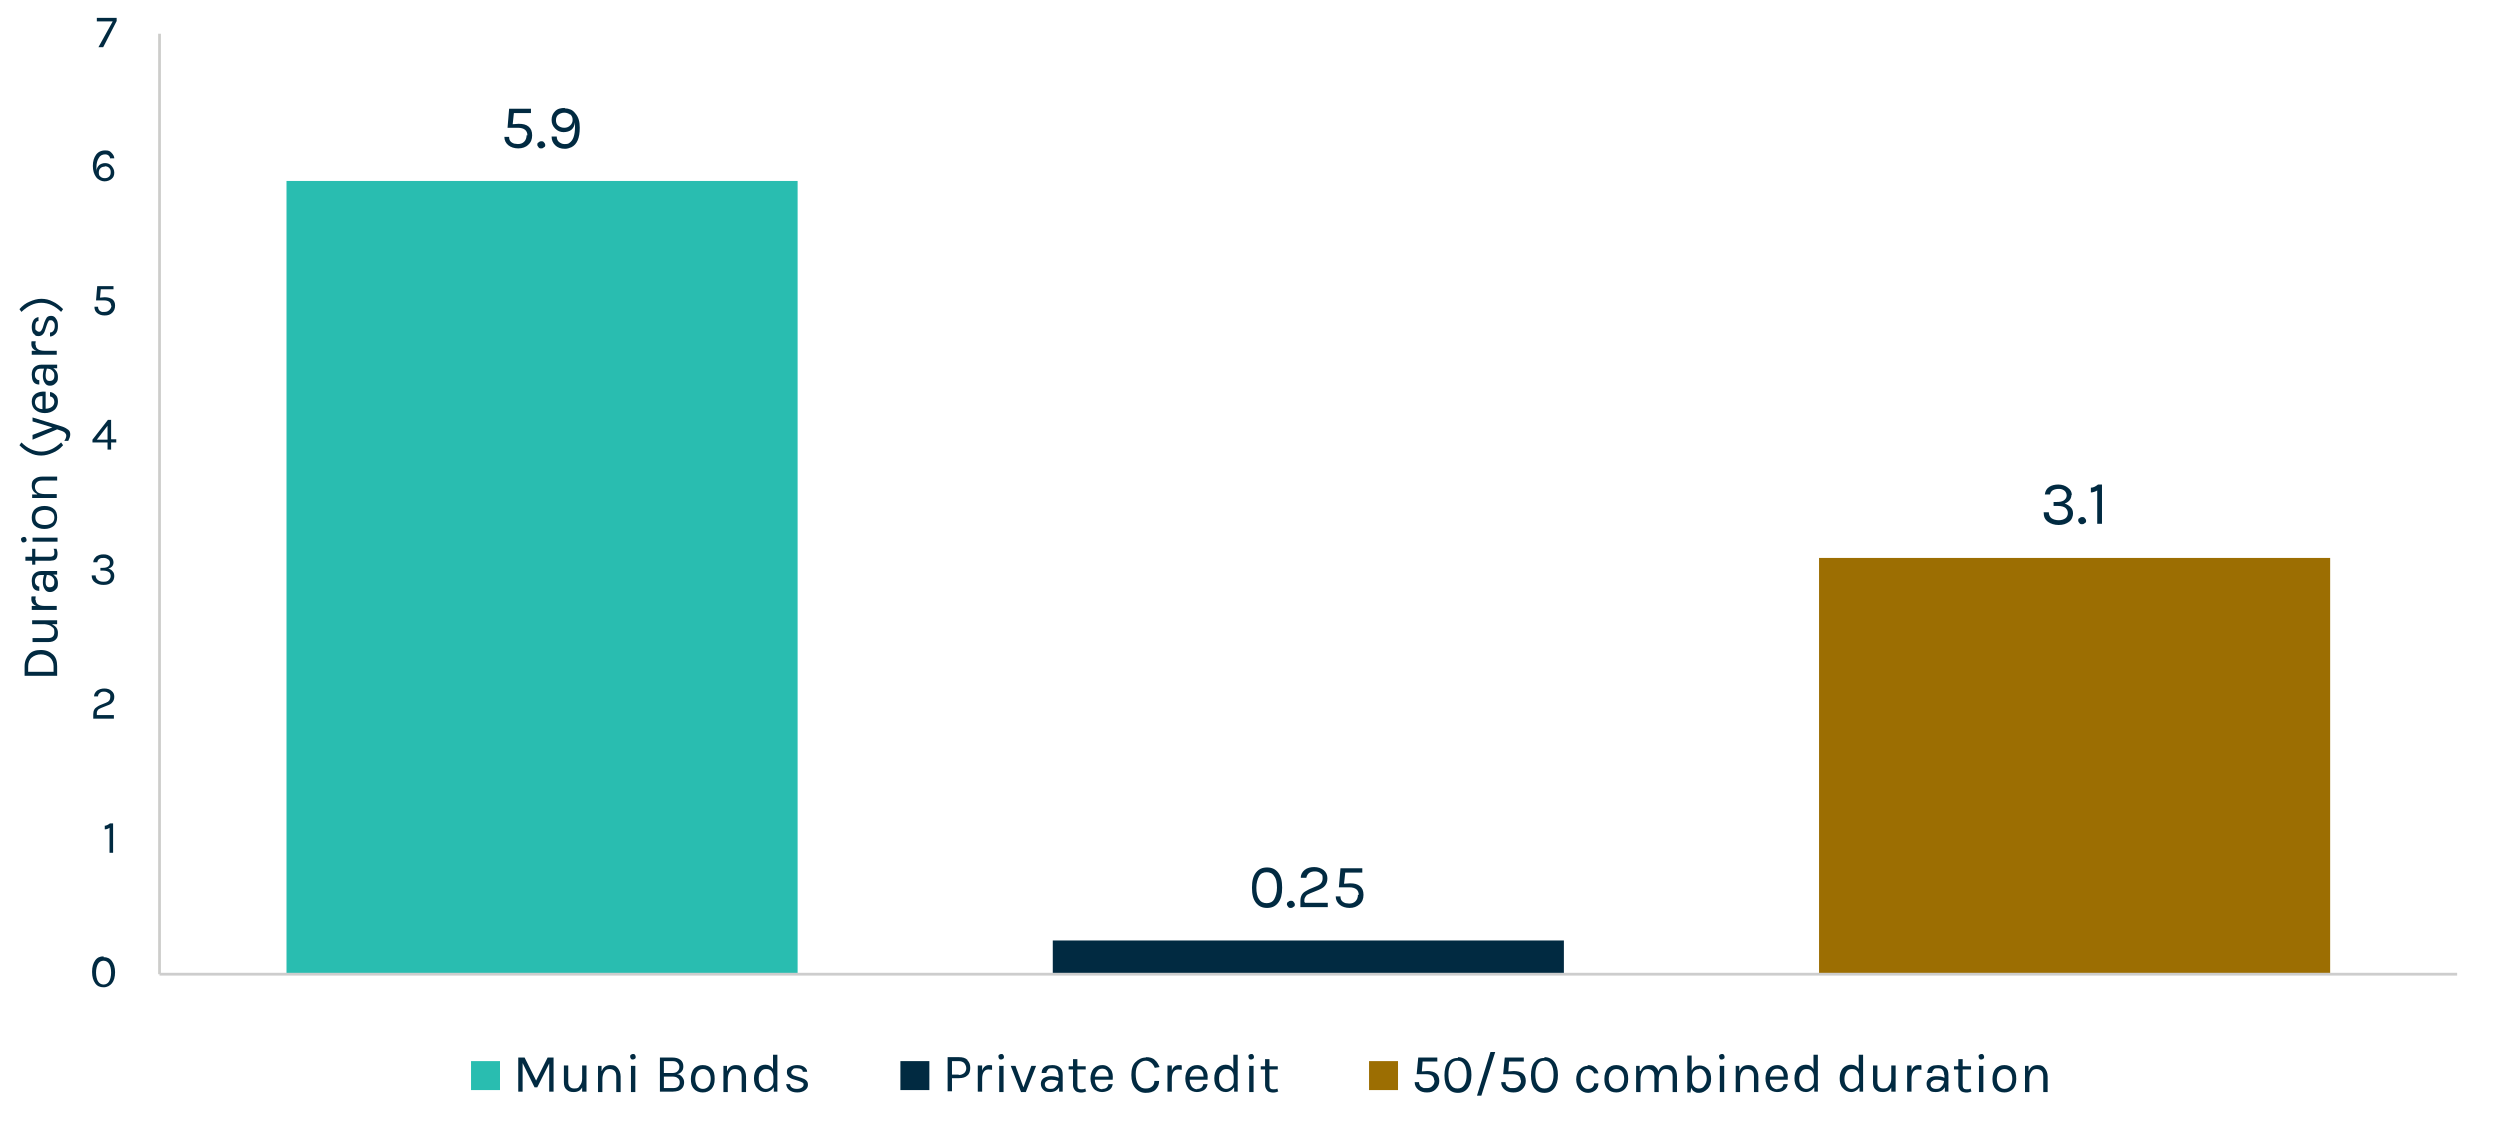 <?xml version="1.0" encoding="UTF-8"?>
<svg id="Layer_1" data-name="Layer 1" xmlns="http://www.w3.org/2000/svg" version="1.1" viewBox="0 0 630 282.9">
  <defs>
    <style>
      .cls-1 {
        isolation: isolate;
      }

      .cls-2 {
        stroke: #cdcdcb;
      }

      .cls-2, .cls-3 {
        fill: none;
        stroke-linejoin: round;
        stroke-width: .7px;
      }

      .cls-4 {
        fill: #012a41;
      }

      .cls-4, .cls-5, .cls-6 {
        stroke-width: 0px;
      }

      .cls-5 {
        fill: #9c6e02;
      }

      .cls-6 {
        fill: #29bdb0;
      }

      .cls-3 {
        stroke: #cdcdcd;
      }
    </style>
  </defs>
  <path class="cls-6" d="M72.2,45.6h128.8v199.9H72.2V45.6Z"/>
  <path class="cls-4" d="M265.3,237h128.8v8.6h-128.8v-8.6Z"/>
  <path class="cls-5" d="M458.4,140.6h128.8v105h-128.8v-105Z"/>
  <path class="cls-2" d="M40.2,245.5V8.5"/>
  <path class="cls-3" d="M40.2,245.5h579"/>
  <g class="cls-1">
    <path class="cls-4" d="M132.9,34.1c0-1.2-.8-1.9-2.4-1.9h-2.6l.4-4.8h5.5v1.1h-4.3l-.3,2.8c.5,0,1.1-.1,1.5-.1,1.1,0,1.9.2,2.5.7s.9,1.2.9,2.2-.3,1.8-1,2.4c-.6.6-1.5.9-2.5.9s-1.9-.3-2.5-.8c-.6-.5-1-1.2-1-2.1h1.2c0,.9.4,1.4,1.3,1.7.3,0,.6.1.9.1.7,0,1.2-.2,1.6-.6s.6-1,.6-1.6Z"/>
    <path class="cls-4" d="M136.4,37.4c-.3,0-.5,0-.7-.3s-.3-.4-.3-.6,0-.5.3-.6c.2-.2.4-.3.7-.3s.5,0,.7.3c.2.2.3.4.3.6s0,.5-.3.6c-.2.2-.4.3-.7.3Z"/>
    <path class="cls-4" d="M142.3,27.3c.5,0,1,.1,1.5.3.5.2.9.6,1.2,1,.8.9,1.1,2.1,1.1,3.6,0,2.6-.7,4.2-2.1,4.9-.5.2-1,.4-1.6.4-1.1,0-1.9-.3-2.5-.9-.6-.6-.9-1.3-.9-2.2h1.3c0,.6.2,1.1.6,1.4s.8.5,1.3.5,1,0,1.3-.3c.9-.6,1.4-1.9,1.4-4s0-.8,0-1.2c-.1.8-.4,1.5-.9,1.9-.5.4-1.2.6-2,.6s-1.5-.3-2.1-.9c-.6-.6-.9-1.3-.9-2.2s.3-1.6.9-2.2c.6-.6,1.4-.8,2.5-.8ZM143.7,28.9c-.4-.3-.9-.5-1.5-.5s-1.1.2-1.5.5c-.4.3-.6.8-.6,1.4s.2,1.1.6,1.4.9.5,1.5.5,1.1-.2,1.5-.6.6-.8.6-1.4-.2-1-.6-1.4Z"/>
  </g>
  <g class="cls-1">
    <path class="cls-4" d="M319.3,218.6c1.2,0,2.1.4,2.8,1.3.7.9,1,2.1,1,3.8s-.3,2.9-1,3.8c-.7.9-1.6,1.3-2.8,1.3s-2.1-.4-2.8-1.3c-.7-.9-1-2.1-1-3.8s.3-2.9,1-3.8,1.6-1.3,2.8-1.3ZM321.8,223.7c0-1.3-.2-2.3-.7-2.9-.4-.7-1.1-1-1.9-1s-1.5.3-1.9,1c-.4.7-.7,1.7-.7,2.9s.2,2.3.7,2.9c.4.7,1.1,1,1.9,1s1.5-.3,1.9-1c.4-.7.7-1.7.7-2.9Z"/>
    <path class="cls-4" d="M325.3,228.8c-.3,0-.5,0-.7-.3s-.3-.4-.3-.6,0-.5.3-.6c.2-.2.4-.3.7-.3s.5,0,.7.3c.2.2.3.4.3.6s0,.5-.3.6c-.2.2-.4.3-.7.3Z"/>
    <path class="cls-4" d="M328.9,227.5h5.7v1.1h-6.9v-1.5c0-1.2.4-2,1.3-2.5.3-.2.6-.3.9-.5l1.9-.8c1-.4,1.5-1,1.5-2s-.2-.9-.5-1.2c-.3-.3-.8-.5-1.4-.5s-1.1.1-1.5.4c-.4.3-.6.7-.7,1.2h-1.4c0-.9.4-1.5,1-2,.6-.5,1.5-.7,2.4-.7s1.8.3,2.4.8c.6.5.9,1.2.9,2s-.2,1.4-.6,1.9c-.4.5-1,.8-1.7,1.1l-2,.8c-.5.2-.9.4-1.1.7s-.4.6-.4,1v.5Z"/>
    <path class="cls-4" d="M342.4,225.5c0-1.2-.8-1.9-2.4-1.9h-2.6l.4-4.8h5.5v1.1h-4.3l-.3,2.8c.5,0,1.1-.1,1.5-.1,1.1,0,1.9.2,2.5.7s.9,1.2.9,2.2-.3,1.8-1,2.4-1.5.9-2.5.9-1.9-.3-2.5-.8c-.6-.5-1-1.2-1-2.1h1.2c0,.9.4,1.4,1.3,1.7.3,0,.6.1.9.1.7,0,1.2-.2,1.6-.6.4-.4.6-1,.6-1.6Z"/>
  </g>
  <g class="cls-1">
    <path class="cls-4" d="M522,124.7c0,1-.6,1.8-1.7,2.2.6.2,1.1.5,1.5.9s.6.9.6,1.6-.3,1.6-1,2.1c-.7.5-1.5.8-2.6.8s-2-.3-2.7-.8c-.8-.6-1.1-1.3-1.1-2.4h1.3c0,.7.3,1.2.7,1.5s1.1.5,1.8.5,1.3-.2,1.7-.5c.4-.3.6-.8.6-1.3s-.2-.9-.6-1.3c-.4-.3-1-.5-1.9-.5h-1.1v-1h.8c.8,0,1.3-.1,1.8-.4.4-.3.7-.7.7-1.2s-.2-.9-.5-1.2c-.4-.3-.8-.5-1.4-.5s-1.1.1-1.5.3c-.4.2-.7.6-.8,1.1h-1.3c.1-.9.5-1.5,1.1-1.9.6-.4,1.4-.6,2.3-.6s1.8.3,2.4.8c.7.5,1,1.1,1,1.9Z"/>
    <path class="cls-4" d="M524.7,132.1c-.3,0-.5,0-.7-.3-.2-.2-.3-.4-.3-.6s0-.5.3-.6c.2-.2.4-.3.7-.3s.5,0,.7.3c.2.2.3.4.3.6s0,.5-.3.6c-.2.2-.4.3-.7.3Z"/>
    <path class="cls-4" d="M526.9,122.9c.7,0,1.3-.4,1.8-.8h1v9.9h-1.2v-8.4c-.5.3-1.1.5-1.6.5v-1.2Z"/>
  </g>
  <g class="cls-1">
    <path class="cls-4" d="M26.1,241.2c.9,0,1.6.3,2.1,1s.8,1.6.8,2.8-.3,2.2-.8,2.8-1.2,1-2.1,1-1.6-.3-2.1-1-.8-1.6-.8-2.9.3-2.2.8-2.9,1.2-1,2.1-1ZM28,245.1c0-1-.2-1.7-.5-2.2-.3-.5-.8-.8-1.4-.8s-1.1.3-1.4.8-.5,1.3-.5,2.2.2,1.7.5,2.2.8.8,1.4.8,1.1-.3,1.4-.8c.3-.5.5-1.3.5-2.2Z"/>
  </g>
  <g class="cls-1">
    <path class="cls-4" d="M26.3,208.1c.5,0,1-.3,1.4-.6h.8v7.4h-.9v-6.3c-.4.3-.8.4-1.2.4v-.9Z"/>
  </g>
  <g class="cls-1">
    <path class="cls-4" d="M24.4,180.2h4.3v.9h-5.2v-1.1c0-.9.3-1.5,1-1.9.2-.1.4-.3.7-.4l1.5-.6c.8-.3,1.1-.8,1.1-1.5s-.1-.7-.4-.9c-.3-.2-.6-.4-1.1-.4s-.8,0-1.1.3c-.3.2-.5.5-.5.9h-1c0-.6.3-1.1.8-1.5.5-.3,1.1-.5,1.8-.5s1.4.2,1.8.6c.5.4.7.9.7,1.5s-.2,1.1-.5,1.4c-.3.4-.7.6-1.3.8l-1.5.6c-.4.2-.7.3-.8.5-.2.2-.3.5-.3.8v.4Z"/>
  </g>
  <g class="cls-1">
    <path class="cls-4" d="M28.6,141.7c0,.8-.4,1.3-1.3,1.6.5.1.9.4,1.1.7.3.3.4.7.4,1.2s-.2,1.2-.7,1.6c-.5.4-1.1.6-2,.6s-1.5-.2-2.1-.6c-.6-.4-.9-1-.9-1.8h1c0,.5.2.9.6,1.2.4.3.8.4,1.4.4s1-.1,1.3-.4c.3-.3.5-.6.5-1s-.1-.7-.4-1c-.3-.2-.8-.4-1.4-.4h-.8v-.7h.6c.6,0,1-.1,1.3-.3s.5-.5.5-.9-.1-.7-.4-.9c-.3-.2-.6-.4-1.1-.4s-.8,0-1.1.2c-.3.2-.5.4-.6.9h-1c0-.7.4-1.1.8-1.5.5-.3,1-.5,1.8-.5s1.3.2,1.8.6c.5.4.7.9.7,1.5Z"/>
  </g>
  <g class="cls-1">
    <path class="cls-4" d="M28,105.8v4.9h1.3v.8h-1.3v1.8h-.9v-1.8h-3.8v-.7l3.9-5h.9ZM24.4,110.8h2.7v-3.5l-2.7,3.5Z"/>
  </g>
  <g class="cls-1">
    <path class="cls-4" d="M28,77.1c0-.9-.6-1.4-1.8-1.4h-2l.3-3.6h4.1v.8h-3.2l-.2,2.1c.4,0,.8-.1,1.2-.1.8,0,1.4.2,1.9.5.5.4.7.9.7,1.6s-.2,1.3-.7,1.8c-.5.5-1.1.7-1.9.7s-1.4-.2-1.9-.6c-.5-.4-.7-.9-.7-1.6h.9c0,.6.3,1.1,1,1.3.2,0,.4,0,.7,0,.5,0,.9-.2,1.2-.5.3-.3.5-.7.5-1.2Z"/>
  </g>
  <g class="cls-1">
    <path class="cls-4" d="M27.8,40.1c-.1-.8-.6-1.2-1.3-1.2s-1.3.3-1.6.9c-.4.6-.6,1.4-.6,2.4s0,.8,0,1c0-.7.3-1.2.7-1.6.4-.3.9-.5,1.5-.5s1.2.2,1.6.7.7,1,.7,1.7-.2,1.2-.7,1.6c-.5.4-1.1.6-1.8.6s-1.6-.4-2.1-1.1c-.5-.7-.8-1.6-.8-2.8s.3-2.1.8-2.8c.5-.7,1.3-1.1,2.3-1.1s1.2.2,1.6.6c.4.4.7.9.7,1.4h-1ZM26.4,42c-.4,0-.8.1-1.1.4-.3.3-.4.6-.4,1.1s.1.8.4,1c.3.3.7.4,1.1.4s.8-.1,1.1-.4c.3-.3.4-.6.4-1.1s-.1-.8-.4-1.1c-.3-.3-.7-.4-1.1-.4Z"/>
  </g>
  <g class="cls-1">
    <path class="cls-4" d="M29.4,4.4v.9l-3.4,6.6h-1.2l3.6-6.5h-4v-.9h5Z"/>
  </g>
  <g class="cls-1">
    <path class="cls-4" d="M6.2,167.9c0-1.2.4-2.2,1.1-3s1.7-1.1,3-1.1,2.2.4,3,1.1,1.1,1.7,1.1,3v2.4H6.2v-2.4ZM13.5,169.3v-1.4c0-.9-.3-1.6-.9-2.2-.6-.5-1.4-.8-2.3-.8s-1.7.3-2.3.8c-.6.5-.9,1.3-.9,2.2v1.4h6.4Z"/>
    <path class="cls-4" d="M13.2,157.4c.9.4,1.4,1.1,1.4,2.1s-.2,1.3-.6,1.7-1,.6-1.8.6h-4v-1h3.9c1.1,0,1.6-.5,1.6-1.5s-.2-1-.7-1.4c-.4-.4-1-.5-1.7-.6h-3.2v-1h6.3v1h-1.2Z"/>
    <path class="cls-4" d="M9,151.2c0,1,.8,1.5,2.3,1.5h3v1h-6.3v-1h1.2c-.9-.3-1.3-.9-1.3-1.7s0-.5.1-.7h1c0,.3-.1.6-.1.8Z"/>
    <path class="cls-4" d="M10.4,144.9c-.6,0-1,.1-1.2.4-.2.2-.4.6-.4,1s0,.8.3,1.1.5.4.8.4v1.1c-1,0-1.6-.5-1.8-1.5,0-.3-.1-.7-.1-1,0-.8.2-1.4.6-1.8.4-.4,1-.7,1.8-.7h4v.9h-1c.8.5,1.2,1.2,1.2,2.2s-.2,1.2-.6,1.6c-.4.4-.8.6-1.4.6s-1-.2-1.3-.7c-.3-.4-.5-1-.5-1.7s.1-1.3.3-1.9h-.8ZM11.8,144.9c-.2.6-.3,1.2-.3,1.6s0,.8.2,1.1.4.4.8.4c.8,0,1.2-.4,1.2-1.3s-.2-.9-.5-1.3c-.4-.4-.8-.5-1.4-.5Z"/>
    <path class="cls-4" d="M14.2,138.2c.3.7.4,1.4.2,2.1-.1.4-.4.8-.9.9-.2,0-.5.1-.8.1h-3.8v1h-.8v-1h-1.7v-1h1.7v-2h.8v2h3.8c.6,0,1-.3,1-.9s0-.7-.2-1.1h.7Z"/>
    <path class="cls-4" d="M6.7,136c0,.2,0,.4-.2.5s-.3.2-.5.2-.4,0-.5-.2-.2-.3-.2-.5,0-.4.2-.5.3-.2.5-.2.4,0,.5.2.2.3.2.5ZM8.2,136.5v-1h6.3v1h-6.3Z"/>
    <path class="cls-4" d="M8,130.4c0-.9.3-1.6.8-2.1.6-.5,1.4-.8,2.4-.8s1.9.3,2.4.8c.6.5.8,1.2.8,2.1s-.3,1.6-.8,2.1c-.6.5-1.4.8-2.4.8s-1.9-.3-2.4-.8c-.6-.5-.8-1.2-.8-2.1ZM11.3,128.5c-.7,0-1.3.2-1.8.5-.4.3-.6.8-.6,1.4s.2,1.1.6,1.4c.4.3,1,.5,1.8.5s1.3-.2,1.8-.5c.4-.3.6-.8.6-1.4s-.2-1.1-.6-1.4-1-.5-1.8-.5Z"/>
    <path class="cls-4" d="M9.4,124.5c-.9-.4-1.4-1.1-1.4-2.1s.2-1.3.7-1.7c.5-.4,1.2-.6,2-.6h3.7v1h-3.7c-.6,0-1.1.1-1.4.4-.3.3-.5.7-.5,1.2s.2.9.6,1.3c.4.3,1,.5,1.8.5h3.1v1h-6.2v-.9h1.2Z"/>
    <path class="cls-4" d="M10.4,113.8c1.8,0,3.4-.8,5-2.3l.5.7c-.8.9-1.6,1.5-2.6,1.9-.9.4-1.9.7-2.9.7s-2-.2-2.9-.7c-.9-.4-1.8-1.1-2.6-1.9l.5-.7c1.5,1.5,3.2,2.3,5,2.3Z"/>
    <path class="cls-4" d="M16.2,111.1c.3-.4.5-.9.5-1.3s-.2-.6-.5-.9c-.3-.2-.6-.3-1.2-.5l-.6-.2-6.2,2.6v-1.2l5-1.9-5-1.5v-1l7.5,2.3c.6.2,1.1.5,1.5.8s.5.7.5,1.2-.2,1-.5,1.6h-.9Z"/>
    <path class="cls-4" d="M13.7,101.4c0-.9-.4-1.4-1.1-1.5v-1.1c.6,0,1.1.4,1.5.8s.5,1,.5,1.7-.3,1.5-.9,2c-.6.5-1.4.8-2.4.8s-1.8-.3-2.4-.8-.9-1.2-.9-2.1.3-1.5,1-2c.7-.4,1.5-.6,2.5-.5v4.3c.6,0,1.2-.2,1.6-.5.4-.3.6-.8.6-1.3ZM9,100.6c-.1.2-.2.4-.2.7,0,.5.2,1,.5,1.3.4.3.8.5,1.4.5v-3.3c-.9,0-1.5.3-1.7.8Z"/>
    <path class="cls-4" d="M10.4,92.9c-.6,0-1,.1-1.2.4-.2.2-.4.6-.4,1s0,.8.3,1.1c.2.3.5.4.8.4v1.1c-1,0-1.6-.5-1.8-1.5,0-.3-.1-.7-.1-1,0-.8.2-1.4.6-1.8.4-.4,1-.7,1.8-.7h4v.9h-1c.8.5,1.2,1.2,1.2,2.2s-.2,1.2-.6,1.6c-.4.4-.8.6-1.4.6s-1-.2-1.3-.7c-.3-.4-.5-1-.5-1.7s.1-1.3.3-1.9h-.8ZM11.8,92.9c-.2.6-.3,1.2-.3,1.6s0,.8.2,1.1.4.4.8.4c.8,0,1.2-.4,1.2-1.3s-.2-.9-.5-1.3c-.4-.4-.8-.5-1.4-.5Z"/>
    <path class="cls-4" d="M9,86.9c0,1,.8,1.5,2.3,1.5h3v1h-6.3v-1h1.2c-.9-.3-1.3-.9-1.3-1.7s0-.5.1-.7h1c0,.3-.1.6-.1.8Z"/>
    <path class="cls-4" d="M8.5,84.2c-.3-.4-.5-1-.5-1.8s.2-1.3.5-1.8c.3-.4.7-.6,1.2-.7v1c-.6,0-.8.6-.8,1.4s0,.8.3,1c.2.2.4.3.6.3s.4,0,.6-.3.3-.5.4-.8l.4-1.3c.2-.5.4-.9.6-1.2.3-.3.6-.4,1.1-.4s.9.2,1.2.7c.4.5.5,1.1.5,1.9s-.2,1.5-.6,1.9-.8.7-1.4.7v-1c.4,0,.7-.2.9-.5.2-.3.3-.7.3-1.1s0-.8-.3-1.1c-.2-.3-.4-.4-.7-.4s-.5,0-.6.3c-.1.2-.3.5-.4.9l-.4,1.2c-.3,1.1-.9,1.6-1.7,1.6s-.9-.2-1.2-.7Z"/>
    <path class="cls-4" d="M10.4,76.3c-1.8,0-3.4.8-5,2.3l-.5-.7c.8-.9,1.6-1.5,2.6-1.9.9-.4,1.9-.7,2.9-.7s2,.2,2.9.7c.9.4,1.8,1.1,2.6,1.9l-.5.7c-1.5-1.5-3.2-2.3-5-2.3Z"/>
  </g>
  <rect class="cls-6" x="118.7" y="267.4" width="7.3" height="7.3"/>
  <g class="cls-1">
    <path class="cls-4" d="M132.2,266.5l2.9,5.8,2.9-5.8h1.5v8.6h-1.1v-7.1l-3,6h-.7l-3-6.1v7.2h-1.1v-8.6h1.5Z"/>
    <path class="cls-4" d="M146.8,273.8c-.4,1-1.2,1.4-2.2,1.4s-1.3-.2-1.8-.6c-.5-.4-.7-1-.7-1.9v-4.2h1.1v4.1c0,1.1.5,1.7,1.5,1.7s1.1-.2,1.4-.7c.4-.5.6-1,.6-1.8v-3.3h1.1v6.6h-1.1v-1.3Z"/>
    <path class="cls-4" d="M151.7,269.8c.4-1,1.2-1.4,2.2-1.4s1.4.3,1.8.8c.4.5.7,1.2.7,2.1v3.9h-1.1v-3.9c0-.6-.1-1.1-.4-1.4-.3-.3-.7-.5-1.3-.5s-1,.2-1.3.7c-.3.4-.5,1.1-.5,1.9v3.2h-1.1v-6.6h.9v1.3Z"/>
    <path class="cls-4" d="M159.5,267c-.2,0-.4,0-.5-.2-.1-.1-.2-.3-.2-.5s0-.4.2-.5c.1-.1.3-.2.5-.2s.4,0,.5.2c.1.1.2.3.2.5s0,.4-.2.5c-.1.1-.3.2-.5.2ZM159,268.6h1.1v6.6h-1.1v-6.6Z"/>
    <path class="cls-4" d="M166.2,266.5h3.2c.9,0,1.6.2,2.1.6.5.4.7,1,.7,1.6s-.1.9-.4,1.3c-.3.4-.7.6-1.2.7.5,0,1,.3,1.3.7.3.4.5.8.5,1.3,0,1.1-.5,1.8-1.5,2.2-.4.1-.9.2-1.4.2h-3.2v-8.6ZM167.3,270.4h2.1c.5,0,1-.1,1.3-.4.3-.3.5-.6.5-1.1s-.2-.8-.5-1.1-.7-.4-1.3-.4h-2.1v2.9ZM169.5,274.2c.7,0,1.1-.1,1.4-.4.3-.3.4-.6.4-1.1s-.2-.8-.5-1c-.3-.3-.8-.4-1.4-.4h-2.1v2.9h2.1Z"/>
    <path class="cls-4" d="M177.1,268.4c.9,0,1.7.3,2.2.9.6.6.8,1.4.8,2.6s-.3,1.9-.8,2.5c-.6.6-1.3.9-2.2.9s-1.7-.3-2.2-.9c-.6-.6-.8-1.4-.8-2.5s.3-2,.8-2.6c.6-.6,1.3-.9,2.2-.9ZM179.1,271.9c0-.8-.2-1.4-.5-1.8s-.8-.7-1.4-.7-1.1.2-1.5.7c-.3.4-.5,1.1-.5,1.8s.2,1.4.5,1.8c.3.4.8.7,1.4.7s1.1-.2,1.5-.7c.3-.4.5-1.1.5-1.8Z"/>
    <path class="cls-4" d="M183.3,269.8c.4-1,1.2-1.4,2.2-1.4s1.4.3,1.8.8c.4.5.7,1.2.7,2.1v3.9h-1.1v-3.9c0-.6-.1-1.1-.4-1.4-.3-.3-.7-.5-1.3-.5s-1,.2-1.3.7c-.3.4-.5,1.1-.5,1.9v3.2h-1.1v-6.6h.9v1.3Z"/>
    <path class="cls-4" d="M194.8,269.6v-3.8h1.1v9.3h-.9v-1.1c-.3.4-.6.7-1,.9-.3.2-.7.3-1.1.3-.8,0-1.5-.3-2.1-1-.6-.6-.8-1.5-.8-2.5s.3-1.9.8-2.5c.6-.6,1.3-.9,2.1-.9s1.5.4,1.9,1.1ZM193,269.4c-.5,0-1,.2-1.3.7-.4.4-.5,1-.5,1.8s.2,1.4.5,1.8c.4.5.8.7,1.3.7s.9-.2,1.3-.5.6-.8.6-1.4v-1.1c0-.6-.2-1.1-.5-1.5-.4-.4-.8-.5-1.3-.5Z"/>
    <path class="cls-4" d="M199,268.9c.5-.3,1.1-.5,1.9-.5s1.4.2,1.8.5c.4.3.7.7.7,1.2h-1.1c0-.6-.6-.9-1.5-.9s-.8.1-1,.3c-.2.2-.4.4-.4.7s0,.4.3.6c.2.2.5.3.9.4l1.3.4c.6.2,1,.4,1.3.7.3.3.4.6.4,1.1s-.2.9-.7,1.3c-.5.4-1.2.6-2,.6s-1.5-.2-2-.6c-.5-.4-.7-.9-.8-1.5h1c0,.4.2.7.5.9.3.2.7.3,1.2.3s.9-.1,1.2-.3c.3-.2.5-.4.5-.7s0-.5-.3-.6c-.2-.1-.5-.3-.9-.4l-1.3-.4c-1.1-.3-1.7-.9-1.7-1.8s.2-1,.7-1.3Z"/>
  </g>
  <rect class="cls-4" x="226.9" y="267.4" width="7.3" height="7.3"/>
  <g class="cls-1">
    <path class="cls-4" d="M243.8,267.2c.5.5.7,1.1.7,1.9s-.2,1.5-.7,1.9c-.5.5-1.2.7-2.2.7h-1.7v3.3h-1.1v-8.6h2.8c1,0,1.7.2,2.2.7ZM241.6,270.9c.6,0,1-.2,1.4-.5.3-.3.5-.7.5-1.2s-.2-.9-.5-1.3c-.3-.3-.8-.5-1.4-.5h-1.7v3.4h1.7Z"/>
    <path class="cls-4" d="M249.1,269.5c-1,0-1.6.8-1.6,2.4v3.2h-1.1v-6.6h1.1v1.3c.3-.9.9-1.4,1.7-1.4s.5,0,.8.1v1.1c-.3,0-.6-.1-.9-.1Z"/>
    <path class="cls-4" d="M252.3,267c-.2,0-.4,0-.5-.2-.1-.1-.2-.3-.2-.5s0-.4.2-.5c.1-.1.3-.2.5-.2s.4,0,.5.2c.1.1.2.3.2.5s0,.4-.2.5c-.1.1-.3.2-.5.2ZM251.8,268.6h1.1v6.6h-1.1v-6.6Z"/>
    <path class="cls-4" d="M255.9,268.6l2,5.4,2-5.4h1.2l-2.6,6.6h-1.2l-2.6-6.6h1.2Z"/>
    <path class="cls-4" d="M266.7,270.9c0-.6-.1-1-.4-1.3-.2-.3-.6-.4-1.1-.4s-.9,0-1.1.3-.4.5-.4.9h-1.2c0-1,.5-1.6,1.6-1.9.3,0,.7-.1,1.1-.1.8,0,1.4.2,1.9.6.5.4.7,1,.7,1.9v4.2h-.9v-1.1c-.5.8-1.2,1.2-2.3,1.2s-1.3-.2-1.7-.6c-.4-.4-.6-.9-.6-1.5s.2-1,.7-1.4c.5-.3,1.1-.5,1.8-.5s1.4.1,2,.4v-.8ZM266.7,272.4c-.6-.2-1.2-.3-1.7-.3s-.9,0-1.2.3c-.3.2-.5.4-.5.8,0,.8.5,1.2,1.4,1.2s1-.2,1.4-.6c.4-.4.6-.9.6-1.5Z"/>
    <path class="cls-4" d="M273.8,275c-.8.4-1.5.4-2.2.2-.5-.1-.8-.5-1-.9-.1-.2-.2-.5-.2-.8v-4h-1.1v-.8h1.1v-1.8h1.1v1.8h2.1v.8h-2.1v4c0,.7.3,1,.9,1s.7,0,1.1-.2l.2.8Z"/>
    <path class="cls-4" d="M277.8,274.4c.9,0,1.4-.4,1.5-1.2h1.1c-.1.7-.4,1.2-.9,1.5s-1.1.5-1.8.5-1.6-.3-2.1-.9c-.5-.6-.8-1.5-.8-2.5s.3-1.9.8-2.5c.6-.6,1.3-.9,2.2-.9s1.6.4,2.1,1.1c.5.7.6,1.6.5,2.6h-4.5c0,.7.2,1.2.5,1.7.3.4.8.7,1.4.7ZM278.6,269.5c-.2-.1-.5-.2-.8-.2-.6,0-1,.2-1.3.6-.3.4-.5.9-.6,1.4h3.5c0-.9-.3-1.5-.8-1.8Z"/>
    <path class="cls-4" d="M288.8,266.4c.9,0,1.7.2,2.2.7.6.5.9,1.1,1.2,1.8l-1.2.2c-.2-.5-.5-1-.9-1.3s-.8-.5-1.4-.5-1.3.3-1.8.9c-.5.6-.7,1.4-.7,2.5s.2,1.9.6,2.6c.4.6,1,1,1.9,1s1.2-.2,1.6-.5.6-.8.6-1.4h1.2c0,.9-.3,1.6-.9,2.2s-1.5.8-2.5.8-1.9-.4-2.6-1.2c-.7-.8-1-1.9-1-3.3s.3-2.5,1-3.2,1.6-1.2,2.6-1.2Z"/>
    <path class="cls-4" d="M296.9,269.5c-1,0-1.6.8-1.6,2.4v3.2h-1.1v-6.6h1.1v1.3c.3-.9.9-1.4,1.7-1.4s.5,0,.8.1v1.1c-.3,0-.6-.1-.9-.1Z"/>
    <path class="cls-4" d="M301.7,274.4c.9,0,1.4-.4,1.5-1.2h1.1c-.1.7-.4,1.2-.9,1.5s-1.1.5-1.8.5-1.6-.3-2.1-.9c-.5-.6-.8-1.5-.8-2.5s.3-1.9.8-2.5c.6-.6,1.3-.9,2.2-.9s1.6.4,2.1,1.1c.5.7.6,1.6.5,2.6h-4.5c0,.7.2,1.2.5,1.7.3.4.8.7,1.4.7ZM302.5,269.5c-.2-.1-.5-.2-.8-.2-.6,0-1,.2-1.3.6-.3.4-.5.9-.6,1.4h3.5c0-.9-.3-1.5-.8-1.8Z"/>
    <path class="cls-4" d="M310.8,269.6v-3.8h1.1v9.3h-.9v-1.1c-.3.4-.6.7-1,.9-.3.2-.7.3-1.1.3-.8,0-1.5-.3-2.1-1-.6-.6-.8-1.5-.8-2.5s.3-1.9.8-2.5c.6-.6,1.3-.9,2.1-.9s1.5.4,1.9,1.1ZM309,269.4c-.5,0-1,.2-1.3.7-.4.4-.5,1-.5,1.8s.2,1.4.5,1.8c.4.5.8.7,1.3.7s.9-.2,1.3-.5.6-.8.6-1.4v-1.1c0-.6-.2-1.1-.5-1.5-.4-.4-.8-.5-1.3-.5Z"/>
    <path class="cls-4" d="M315.3,267c-.2,0-.4,0-.5-.2-.1-.1-.2-.3-.2-.5s0-.4.2-.5c.1-.1.3-.2.5-.2s.4,0,.5.2c.1.1.2.3.2.5s0,.4-.2.5c-.1.1-.3.2-.5.2ZM314.8,268.6h1.1v6.6h-1.1v-6.6Z"/>
    <path class="cls-4" d="M322.2,275c-.8.4-1.5.4-2.2.2-.5-.1-.8-.5-1-.9-.1-.2-.2-.5-.2-.8v-4h-1.1v-.8h1.1v-1.8h1.1v1.8h2.1v.8h-2.1v4c0,.7.3,1,.9,1s.7,0,1.1-.2l.2.8Z"/>
  </g>
  <rect class="cls-5" x="345" y="267.4" width="7.3" height="7.3"/>
  <g class="cls-1">
    <path class="cls-4" d="M361.4,272.3c0-1.1-.7-1.6-2.1-1.6h-2.3l.4-4.2h4.8v1h-3.7l-.2,2.5c.5,0,.9-.1,1.4-.1.9,0,1.7.2,2.2.6.5.4.8,1,.8,1.9s-.3,1.5-.9,2.1c-.6.6-1.3.8-2.2.8s-1.6-.2-2.2-.7c-.6-.5-.9-1.1-.9-1.9h1.1c0,.8.4,1.2,1.2,1.5.2,0,.5,0,.8,0,.6,0,1.1-.2,1.4-.6.4-.4.5-.8.5-1.4Z"/>
    <path class="cls-4" d="M367.4,266.4c1,0,1.9.4,2.5,1.2.6.8.9,1.9.9,3.3s-.3,2.5-.9,3.3c-.6.8-1.4,1.2-2.5,1.2s-1.9-.4-2.5-1.1-.9-1.9-.9-3.3.3-2.6.9-3.3,1.4-1.1,2.5-1.1ZM369.6,270.8c0-1.1-.2-2-.6-2.6s-.9-.9-1.7-.9-1.3.3-1.7.9c-.4.6-.6,1.5-.6,2.6s.2,2,.6,2.6c.4.6.9.9,1.7.9s1.3-.3,1.7-.9c.4-.6.6-1.5.6-2.6Z"/>
    <path class="cls-4" d="M375.7,265.1h1.1l-3.5,11h-1.1l3.4-11Z"/>
    <path class="cls-4" d="M383.2,272.3c0-1.1-.7-1.6-2.1-1.6h-2.3l.4-4.2h4.8v1h-3.7l-.2,2.5c.5,0,.9-.1,1.4-.1.9,0,1.7.2,2.2.6.5.4.8,1,.8,1.9s-.3,1.5-.9,2.1c-.6.6-1.3.8-2.2.8s-1.6-.2-2.2-.7c-.6-.5-.9-1.1-.9-1.9h1.1c0,.8.4,1.2,1.2,1.5.2,0,.5,0,.8,0,.6,0,1.1-.2,1.4-.6.4-.4.5-.8.5-1.4Z"/>
    <path class="cls-4" d="M389.2,266.4c1,0,1.9.4,2.5,1.2.6.8.9,1.9.9,3.3s-.3,2.5-.9,3.3c-.6.8-1.4,1.2-2.5,1.2s-1.9-.4-2.5-1.1-.9-1.9-.9-3.3.3-2.6.9-3.3,1.4-1.1,2.5-1.1ZM391.5,270.8c0-1.1-.2-2-.6-2.6s-.9-.9-1.7-.9-1.3.3-1.7.9c-.4.6-.6,1.5-.6,2.6s.2,2,.6,2.6c.4.6.9.9,1.7.9s1.3-.3,1.7-.9c.4-.6.6-1.5.6-2.6Z"/>
    <path class="cls-4" d="M400.1,268.4c.8,0,1.4.2,1.8.6.5.4.8.9.9,1.5h-1.1c-.1-.3-.3-.6-.6-.8-.3-.2-.6-.3-.9-.3-.6,0-1.1.2-1.4.7-.4.4-.5,1-.5,1.8s.2,1.4.5,1.8c.4.5.8.7,1.3.7s.9-.1,1.2-.4.4-.6.4-1h1.1c0,.7-.2,1.3-.7,1.7-.5.4-1.1.7-1.9.7s-1.5-.3-2.1-.9c-.6-.6-.9-1.5-.9-2.5s.3-1.9.9-2.5,1.2-.9,2-.9Z"/>
    <path class="cls-4" d="M407.3,268.4c.9,0,1.7.3,2.2.9.6.6.8,1.4.8,2.6s-.3,1.9-.8,2.5c-.6.6-1.3.9-2.2.9s-1.7-.3-2.2-.9c-.6-.6-.8-1.4-.8-2.5s.3-2,.8-2.6c.6-.6,1.3-.9,2.2-.9ZM409.3,271.9c0-.8-.2-1.4-.5-1.8-.3-.4-.8-.7-1.4-.7s-1.1.2-1.5.7c-.3.4-.5,1.1-.5,1.8s.2,1.4.5,1.8c.3.4.8.7,1.4.7s1.1-.2,1.5-.7c.3-.4.5-1.1.5-1.8Z"/>
    <path class="cls-4" d="M413.5,269.8c.4-1,1.2-1.4,2.2-1.4s1,.1,1.4.4c.4.3.7.7.8,1.2.4-1.1,1.2-1.6,2.3-1.6s1.4.3,1.8.8c.4.5.6,1.2.6,2.1v3.9h-1.1v-3.9c0-.6-.1-1.1-.4-1.4-.3-.3-.7-.5-1.3-.5s-1,.2-1.3.7-.5,1.1-.5,1.9v3.2h-1.1v-3.9c0-.6-.1-1.1-.4-1.4-.3-.3-.7-.5-1.3-.5s-1,.2-1.3.7c-.3.4-.5,1.1-.5,1.9v3.2h-1.1v-6.6h.9v1.3Z"/>
    <path class="cls-4" d="M426.4,269.6c.4-.8,1.1-1.1,1.9-1.1s1.5.3,2.1.9c.6.6.8,1.5.8,2.5s-.3,1.9-.9,2.5c-.6.6-1.3,1-2.1,1s-.8-.1-1.2-.3c-.4-.2-.6-.5-.8-1l-.2,1.2h-.8v-9.3h1.1v3.8ZM428.2,269.4c-.5,0-1,.2-1.3.5-.3.3-.5.8-.5,1.4v1.1c0,.6.2,1.1.5,1.4.4.4.8.5,1.3.5s1-.2,1.3-.7c.4-.5.6-1.1.6-1.8s-.2-1.3-.6-1.8-.8-.7-1.3-.7Z"/>
    <path class="cls-4" d="M433.9,267c-.2,0-.4,0-.5-.2s-.2-.3-.2-.5,0-.4.2-.5c.1-.1.3-.2.5-.2s.4,0,.5.2c.1.1.2.3.2.5s0,.4-.2.5c-.1.1-.3.2-.5.2ZM433.4,268.6h1.1v6.6h-1.1v-6.6Z"/>
    <path class="cls-4" d="M438.4,269.8c.4-1,1.2-1.4,2.2-1.4s1.4.3,1.8.8c.4.5.7,1.2.7,2.1v3.9h-1.1v-3.9c0-.6-.1-1.1-.4-1.4-.3-.3-.7-.5-1.3-.5s-1,.2-1.3.7c-.3.4-.5,1.1-.5,1.9v3.2h-1.1v-6.6h.9v1.3Z"/>
    <path class="cls-4" d="M447.9,274.4c.9,0,1.4-.4,1.5-1.2h1.1c-.1.7-.4,1.2-.9,1.5-.5.4-1.1.5-1.8.5s-1.6-.3-2.1-.9c-.5-.6-.8-1.5-.8-2.5s.3-1.9.8-2.5c.6-.6,1.3-.9,2.2-.9s1.6.4,2.1,1.1c.5.7.6,1.6.5,2.6h-4.5c0,.7.2,1.2.5,1.7.3.4.8.7,1.4.7ZM448.7,269.5c-.2-.1-.5-.2-.8-.2-.6,0-1,.2-1.3.6-.3.4-.5.9-.6,1.4h3.5c0-.9-.3-1.5-.8-1.8Z"/>
    <path class="cls-4" d="M457,269.6v-3.8h1.1v9.3h-.9v-1.1c-.3.4-.6.7-1,.9-.3.2-.7.3-1.1.3-.8,0-1.5-.3-2.1-1-.6-.6-.8-1.5-.8-2.5s.3-1.9.8-2.5c.6-.6,1.3-.9,2.1-.9s1.5.4,1.9,1.1ZM455.2,269.4c-.5,0-1,.2-1.3.7s-.5,1-.5,1.8.2,1.4.5,1.8c.4.5.8.7,1.3.7s.9-.2,1.3-.5.6-.8.6-1.4v-1.1c0-.6-.2-1.1-.5-1.5-.4-.4-.8-.5-1.3-.5Z"/>
    <path class="cls-4" d="M468.4,269.6v-3.8h1.1v9.3h-.9v-1.1c-.3.4-.6.7-1,.9-.3.2-.7.3-1.1.3-.8,0-1.5-.3-2.1-1-.6-.6-.8-1.5-.8-2.5s.3-1.9.8-2.5c.6-.6,1.3-.9,2.1-.9s1.5.4,1.9,1.1ZM466.6,269.4c-.5,0-1,.2-1.3.7s-.5,1-.5,1.8.2,1.4.5,1.8c.4.5.8.7,1.3.7s.9-.2,1.3-.5.6-.8.6-1.4v-1.1c0-.6-.2-1.1-.5-1.5-.4-.4-.8-.5-1.3-.5Z"/>
    <path class="cls-4" d="M476.7,273.8c-.4,1-1.2,1.4-2.2,1.4s-1.3-.2-1.8-.6c-.5-.4-.7-1-.7-1.9v-4.2h1.1v4.1c0,1.1.5,1.7,1.5,1.7s1.1-.2,1.4-.7c.4-.5.6-1,.6-1.8v-3.3h1.1v6.6h-1.1v-1.3Z"/>
    <path class="cls-4" d="M483.3,269.5c-1,0-1.6.8-1.6,2.4v3.2h-1.1v-6.6h1.1v1.3c.3-.9.9-1.4,1.7-1.4s.5,0,.8.1v1.1c-.3,0-.6-.1-.9-.1Z"/>
    <path class="cls-4" d="M489.9,270.9c0-.6-.1-1-.4-1.3-.2-.3-.6-.4-1.1-.4s-.9,0-1.1.3-.4.5-.4.9h-1.2c0-1,.5-1.6,1.6-1.9.3,0,.7-.1,1.1-.1.8,0,1.4.2,1.9.6.5.4.7,1,.7,1.9v4.2h-.9v-1.1c-.5.8-1.2,1.2-2.3,1.2s-1.3-.2-1.7-.6c-.4-.4-.6-.9-.6-1.5s.2-1,.7-1.4,1.1-.5,1.8-.5,1.4.1,2,.4v-.8ZM489.9,272.4c-.6-.2-1.2-.3-1.7-.3s-.9,0-1.2.3c-.3.2-.5.4-.5.8,0,.8.5,1.2,1.4,1.2s1-.2,1.4-.6c.4-.4.6-.9.6-1.5Z"/>
    <path class="cls-4" d="M496.9,275c-.8.4-1.5.4-2.2.2-.5-.1-.8-.5-1-.9-.1-.2-.2-.5-.2-.8v-4h-1.1v-.8h1.1v-1.8h1.1v1.8h2.1v.8h-2.1v4c0,.7.3,1,.9,1s.7,0,1.1-.2l.2.8Z"/>
    <path class="cls-4" d="M499.3,267c-.2,0-.4,0-.5-.2s-.2-.3-.2-.5,0-.4.2-.5c.1-.1.3-.2.5-.2s.4,0,.5.2c.1.1.2.3.2.5s0,.4-.2.5c-.1.1-.3.2-.5.2ZM498.7,268.6h1.1v6.6h-1.1v-6.6Z"/>
    <path class="cls-4" d="M505.1,268.4c.9,0,1.7.3,2.2.9.6.6.8,1.4.8,2.6s-.3,1.9-.8,2.5c-.6.6-1.3.9-2.2.9s-1.7-.3-2.2-.9c-.6-.6-.8-1.4-.8-2.5s.3-2,.8-2.6c.6-.6,1.3-.9,2.2-.9ZM507.1,271.9c0-.8-.2-1.4-.5-1.8-.3-.4-.8-.7-1.4-.7s-1.1.2-1.5.7c-.3.4-.5,1.1-.5,1.8s.2,1.4.5,1.8c.3.4.8.7,1.4.7s1.1-.2,1.5-.7c.3-.4.5-1.1.5-1.8Z"/>
    <path class="cls-4" d="M511.3,269.8c.4-1,1.2-1.4,2.2-1.4s1.4.3,1.8.8c.4.5.7,1.2.7,2.1v3.9h-1.1v-3.9c0-.6-.1-1.1-.4-1.4-.3-.3-.7-.5-1.3-.5s-1,.2-1.3.7c-.3.4-.5,1.1-.5,1.9v3.2h-1.1v-6.6h.9v1.3Z"/>
  </g>
</svg>